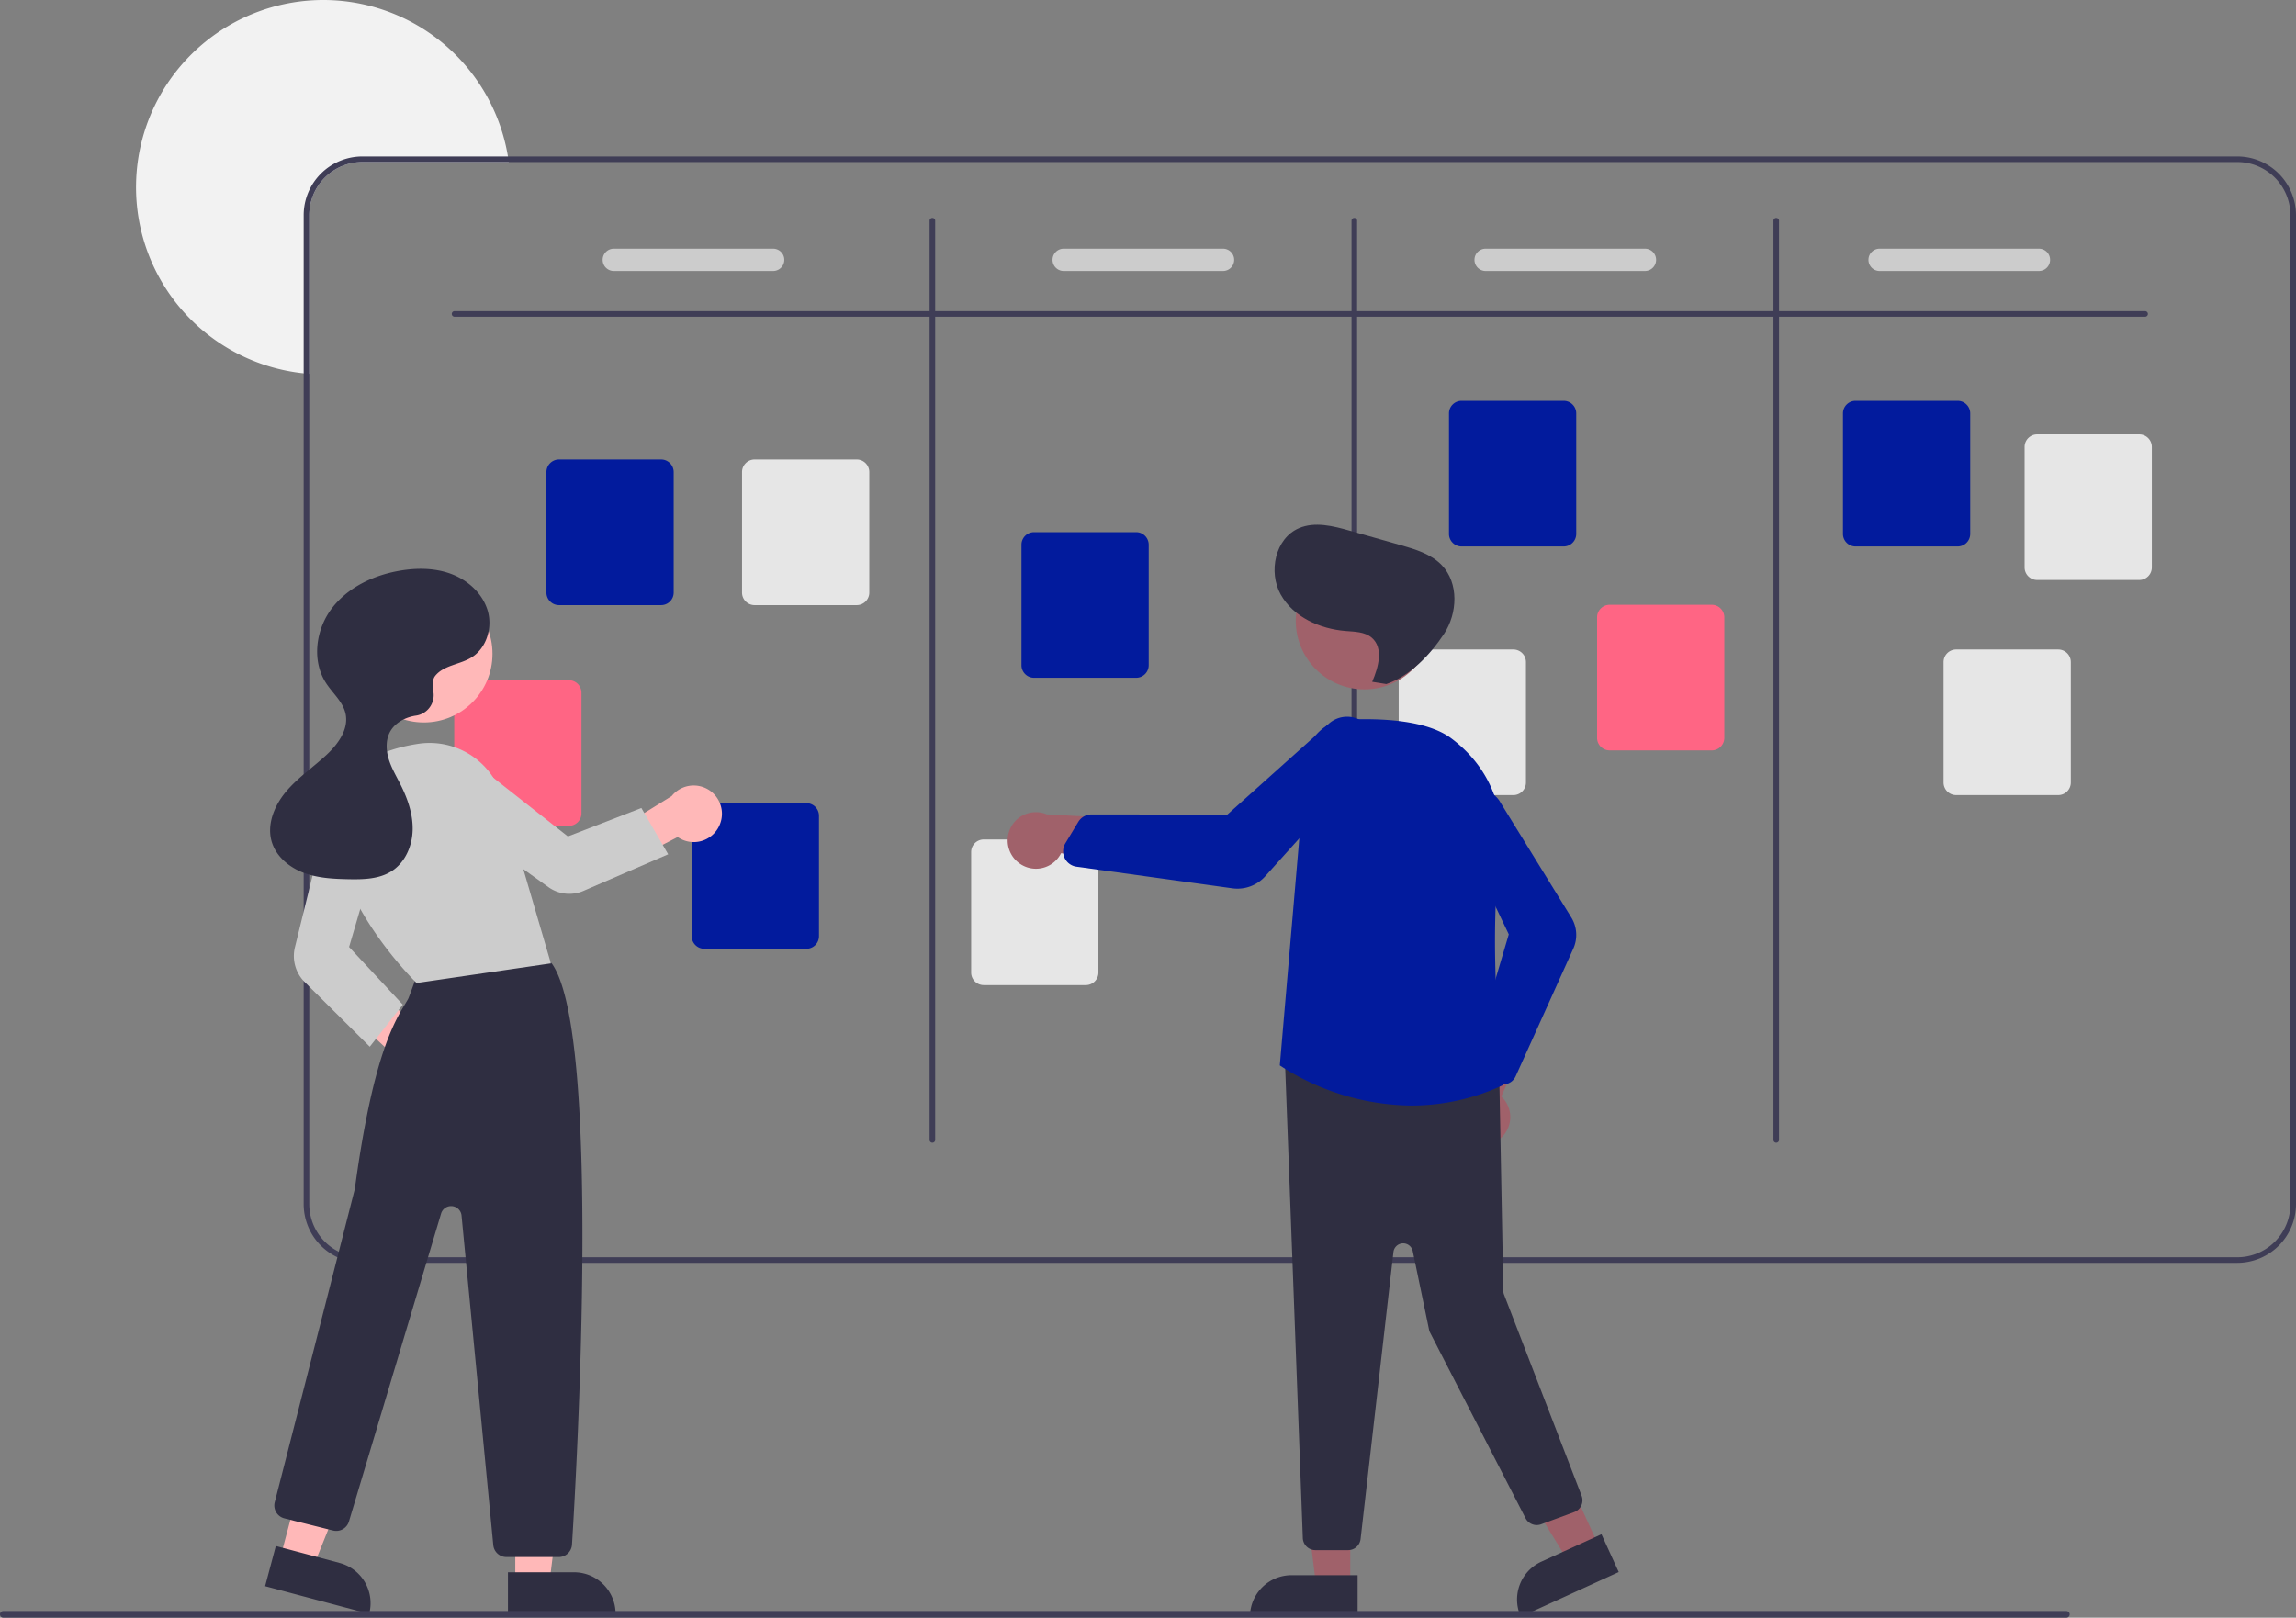 <svg xmlns="http://www.w3.org/2000/svg" data-name="Layer 1" viewBox="0 0 821.676 579.01">
  <rect x="0" y="0" width="821.676" height="579.01" fill="#808080" stroke="none"/>
  <path d="M182.076 58h-52.4a19.017 19.017 0 00-19 19v56.81c-.67-.04-1.34-.1-2-.18a66.999 66.999 0 1173.1-77.63c.11.66.21 1.33.3 2z" fill="#f2f2f2"/>
  <path d="M800.676 56h-671a21.023 21.023 0 00-21 21v354a21.023 21.023 0 0021 21h671a21.023 21.023 0 0021-21V77a21.023 21.023 0 00-21-21zm19 375a19.017 19.017 0 01-19 19h-671a19.017 19.017 0 01-19-19V77a19.017 19.017 0 0119-19h671a19.017 19.017 0 0119 19z" fill="#3f3d56"/>
  <path d="M767.676 113.37h-605a1 1 0 010-2h605a1 1 0 010 2z" fill="#3f3d56"/>
  <path d="M333.676 409a1 1 0 01-1-1V79a1 1 0 112 0v329a1 1 0 01-1 1zm151 0a1 1 0 01-1-1V79a1 1 0 112 0v329a1 1 0 01-1 1zm151 0a1 1 0 01-1-1V79a1 1 0 112 0v329a1 1 0 01-1 1z" fill="#3f3d56"/>
  <path d="M236.592 216.587h-36.54a4.505 4.505 0 01-4.5-4.5v-43.12a4.505 4.505 0 014.5-4.5h36.54a4.505 4.505 0 014.5 4.5v43.12a4.505 4.505 0 01-4.5 4.5zm52 123h-36.54a4.505 4.505 0 01-4.5-4.5v-43.12a4.505 4.505 0 014.5-4.5h36.54a4.505 4.505 0 014.5 4.5v43.12a4.505 4.505 0 01-4.5 4.5zm118-97h-36.54a4.505 4.505 0 01-4.5-4.5v-43.12a4.505 4.505 0 014.5-4.5h36.54a4.505 4.505 0 014.5 4.5v43.12a4.505 4.505 0 01-4.5 4.5zm153-47h-36.54a4.505 4.505 0 01-4.5-4.5v-43.12a4.505 4.505 0 014.5-4.5h36.54a4.505 4.505 0 014.5 4.5v43.12a4.505 4.505 0 01-4.5 4.5zm141 0h-36.54a4.505 4.505 0 01-4.5-4.5v-43.12a4.505 4.505 0 014.5-4.5h36.54a4.505 4.505 0 014.5 4.5v43.12a4.505 4.505 0 01-4.5 4.5z" fill="#021b9d"/>
  <path d="M765.592 207.587h-36.54a4.505 4.505 0 01-4.5-4.5v-43.12a4.505 4.505 0 014.5-4.5h36.54a4.505 4.505 0 014.5 4.5v43.12a4.505 4.505 0 01-4.5 4.5zm-29 77h-36.54a4.505 4.505 0 01-4.5-4.5v-43.12a4.505 4.505 0 014.5-4.5h36.54a4.505 4.505 0 014.5 4.5v43.12a4.505 4.505 0 01-4.5 4.5z" fill="#e6e6e6"/>
  <path d="M612.592 268.587h-36.54a4.505 4.505 0 01-4.5-4.5v-43.12a4.505 4.505 0 014.5-4.5h36.54a4.505 4.505 0 014.5 4.5v43.12a4.505 4.505 0 01-4.5 4.5z" fill="#ff6584"/>
  <path d="M541.592 284.587h-36.54a4.505 4.505 0 01-4.5-4.5v-43.12a4.505 4.505 0 014.5-4.5h36.54a4.505 4.505 0 014.5 4.5v43.12a4.505 4.505 0 01-4.5 4.5zm-153 68h-36.54a4.505 4.505 0 01-4.5-4.5v-43.12a4.505 4.505 0 014.5-4.5h36.54a4.505 4.505 0 014.5 4.5v43.12a4.505 4.505 0 01-4.5 4.5z" fill="#e6e6e6"/>
  <path d="M203.592 295.587h-36.54a4.505 4.505 0 01-4.5-4.5v-43.12a4.505 4.505 0 014.5-4.5h36.54a4.505 4.505 0 014.5 4.5v43.12a4.505 4.505 0 01-4.5 4.5z" fill="#ff6584"/>
  <path d="M306.592 216.587h-36.54a4.505 4.505 0 01-4.5-4.5v-43.12a4.505 4.505 0 014.5-4.5h36.54a4.505 4.505 0 014.5 4.5v43.12a4.505 4.505 0 01-4.5 4.5z" fill="#e6e6e6"/>
  <path d="M276.676 97h-57a4 4 0 010-8h57a4 4 0 010 8zm161 0h-57a4 4 0 010-8h57a4 4 0 010 8zm151 0h-57a4 4 0 010-8h57a4 4 0 010 8zm141 0h-57a4 4 0 010-8h57a4 4 0 010 8z" fill="#ccc"/>
  <path d="M149.01 389.891a10.056 10.056 0 01-8.7-12.73L114.675 353.3l13.553-3.438 25.206 20.443a10.11 10.11 0 01-4.426 19.586zm35.394 176.362h12.26l5.832-47.288h-18.094l.002 47.288z" fill="#ffb8b8"/>
  <path d="M220.308 577.636l-38.53.001-.001-14.887h23.644a14.887 14.887 0 0114.887 14.886z" fill="#2f2e41"/>
  <path fill="#ffb8b8" d="M100.345 557.401l11.848 3.154 17.801-44.196-17.485-4.654-12.164 45.696z"/>
  <path d="M132.113 577.64l-37.234-9.911 3.829-14.386 22.848 6.081a14.887 14.887 0 0110.557 18.215zm67.848-20.34h-18.707a4.73 4.73 0 01-4.726-4.293L165.17 435.075a3.748 3.748 0 00-7.32-.715l-32.974 110.2a4.742 4.742 0 01-5.7 3.246l-17.403-4.352a4.747 4.747 0 01-3.448-5.787c.285-1.11 28.411-111.028 28.657-112.158 6.372-46.968 13.997-59.554 18.093-66.315.339-.56.65-1.074.93-1.56.352-.609 2.513-6.645 3.884-10.565a4.79 4.79 0 012.435-2.977c17.211-8.802 37.348-2.71 43.11-.632a4.682 4.682 0 012.338 1.815c17.284 26.072 8.802 177.492 6.926 207.581a4.751 4.751 0 01-4.738 4.444z" fill="#2f2e41"/>
  <circle cx="151.684" cy="234.024" r="24.561" fill="#ffb8b8"/>
  <path d="M149.082 351.838l-.177-.171c-.33-.32-33.055-32.38-28.82-62.024 1.811-12.68 12.07-20.782 29.667-23.431a27.135 27.135 0 0130 19.121l17.4 59.484z" fill="#ccc"/>
  <path d="M132.333 374.64l-23.319-23.17a13.137 13.137 0 01-3.48-12.392l11.29-45.919a10.354 10.354 0 0113.18-7.4 10.41 10.41 0 016.808 12.794l-11.884 40.396 19.218 20.637z" fill="#ccc"/>
  <path d="M257.404 295.562a10.056 10.056 0 01-14.883 4.03l-31.13 16.134 1.376-13.706 27.597-17.08a10.11 10.11 0 0117.04 10.622z" fill="#ffb8b8"/>
  <path d="M239.121 305.765l-30.346 13.113a12.809 12.809 0 01-12.477-1.338l-38.589-27.65a10.355 10.355 0 01-1.974-14.985 10.41 10.41 0 0114.409-1.568l33.088 26.042 26.3-10.175z" fill="#ccc"/>
  <path d="M155.756 241.895c3.03-3.797 8.69-4.001 12.853-6.505 5.452-3.28 7.706-10.611 5.949-16.726s-6.938-10.881-12.879-13.16-12.55-2.308-18.816-1.206c-9.33 1.64-18.516 5.995-24.206 13.569s-7.139 18.666-1.982 26.612c2.37 3.653 6.03 6.667 6.976 10.917 1.242 5.58-2.672 10.961-6.864 14.846-4.777 4.427-10.257 8.134-14.442 13.123s-6.976 11.806-5.066 18.032c1.6 5.217 6.256 9.06 11.361 10.984s10.666 2.203 16.121 2.31c5.298.103 10.924-.025 15.386-2.882 4.778-3.057 7.328-8.858 7.517-14.527s-1.706-11.222-4.245-16.294c-1.513-3.023-3.273-5.953-4.278-9.18s-1.18-6.89.43-9.863c1.693-3.125 5.117-5.01 8.604-5.694.182-.036.373-.068.574-.096a7.398 7.398 0 006.333-8.628c-.397-2.214-.363-4.334.674-5.632z" fill="#2f2e41"/>
  <path fill="#a0616a" d="M483.229 567.3h-12.26l-5.832-47.288 18.094.001-.002 47.287z"/>
  <path d="M462.212 563.797h23.644v14.887h-38.53a14.887 14.887 0 0114.886-14.887z" fill="#2f2e41"/>
  <path fill="#a0616a" d="M572.184 553.413l-11.151 5.093-24.954-40.589 16.459-7.518 19.646 43.014z"/>
  <path d="M551.612 558.958l21.506-9.823 6.185 13.541-35.047 16.009a14.887 14.887 0 017.356-19.727z" fill="#2f2e41"/>
  <path d="M536.482 407.857a10.056 10.056 0 00.8-15.399l14.412-32.7-18.308 3.103-10.879 30.577a10.11 10.11 0 0013.975 14.419z" fill="#a0616a"/>
  <path d="M482.448 554.831h-11.712a4.517 4.517 0 01-4.489-4.173l-6.387-170.56a4.5 4.5 0 014.926-4.804l67.735 7.194a4.501 4.501 0 014.062 4.393l1.42 75.236a3.492 3.492 0 00.233 1.193l27.785 72.053a4.499 4.499 0 01-2.643 5.84l-11.868 4.373a4.501 4.501 0 01-5.558-2.164l-34.132-66.369a4.475 4.475 0 01-.404-1.142l-5.831-28.094a3.5 3.5 0 00-6.904.312l-11.763 102.724a4.499 4.499 0 01-4.47 3.988z" fill="#2f2e41"/>
  <circle cx="488.279" cy="222.178" r="24.561" fill="#a0616a"/>
  <path d="M505.123 395.694a87.664 87.664 0 01-46.873-14.198l-.239-.165.025-.29 9.395-109.415a15.42 15.42 0 0114.599-14.062c12.176-.56 28.53.146 37.286 6.667 13.23 9.854 19.607 24.693 17.495 40.712-4.38 33.219.582 78.03 1.162 83.03l.042.36-.33.15a77.266 77.266 0 01-32.562 7.211z" fill="#021b9d"/>
  <path d="M537.86 388.158a5.007 5.007 0 01-3.68-1.622l-5.373-5.862a5.026 5.026 0 01-1.11-4.795l12.251-41.463-18.64-39.144a8.832 8.832 0 01-.603-5.88 8.809 8.809 0 0116.313-2.083l25.295 41.042a11.95 11.95 0 01.72 11.198l-20.61 45.665a4.988 4.988 0 01-3.767 2.88 5.054 5.054 0 01-.796.064z" fill="#021b9d"/>
  <path d="M364.738 308.953a10.056 10.056 0 0014.998-3.578l35.438 4.596-8.144-16.688-32.404-1.806a10.11 10.11 0 00-9.888 17.476z" fill="#a0616a"/>
  <path d="M442.85 318.067a13.425 13.425 0 01-1.845-.128l-55.751-7.732a5.541 5.541 0 01-4.251-3.111 5.657 5.657 0 01-.318-.83 5.564 5.564 0 01.575-4.431l4.613-7.649a5.584 5.584 0 014.756-2.686h.008l48.596.056 36.294-32.517a9.868 9.868 0 016.107-2.5 9.835 9.835 0 017.372 16.816l-36.215 40.278a13.364 13.364 0 01-9.942 4.434z" fill="#021b9d"/>
  <path d="M491.072 244.028c2.244-5.195 4.143-12.113-.162-15.785-2.497-2.13-6.093-2.135-9.365-2.4-9.217-.747-18.706-4.988-23.21-13.063s-1.99-20.085 6.51-23.728c5.729-2.456 12.297-.783 18.294.917l18.006 5.106c5.35 1.517 10.967 3.19 14.819 7.202 6.142 6.397 5.683 17.211.804 24.618s-12.226 15.13-20.637 17.942z" fill="#2f2e41"/>
  <path d="M739.485 579.01H1.19a1.19 1.19 0 110-2.382h738.294a1.19 1.19 0 110 2.382z" fill="#3f3d56"/>
</svg>
